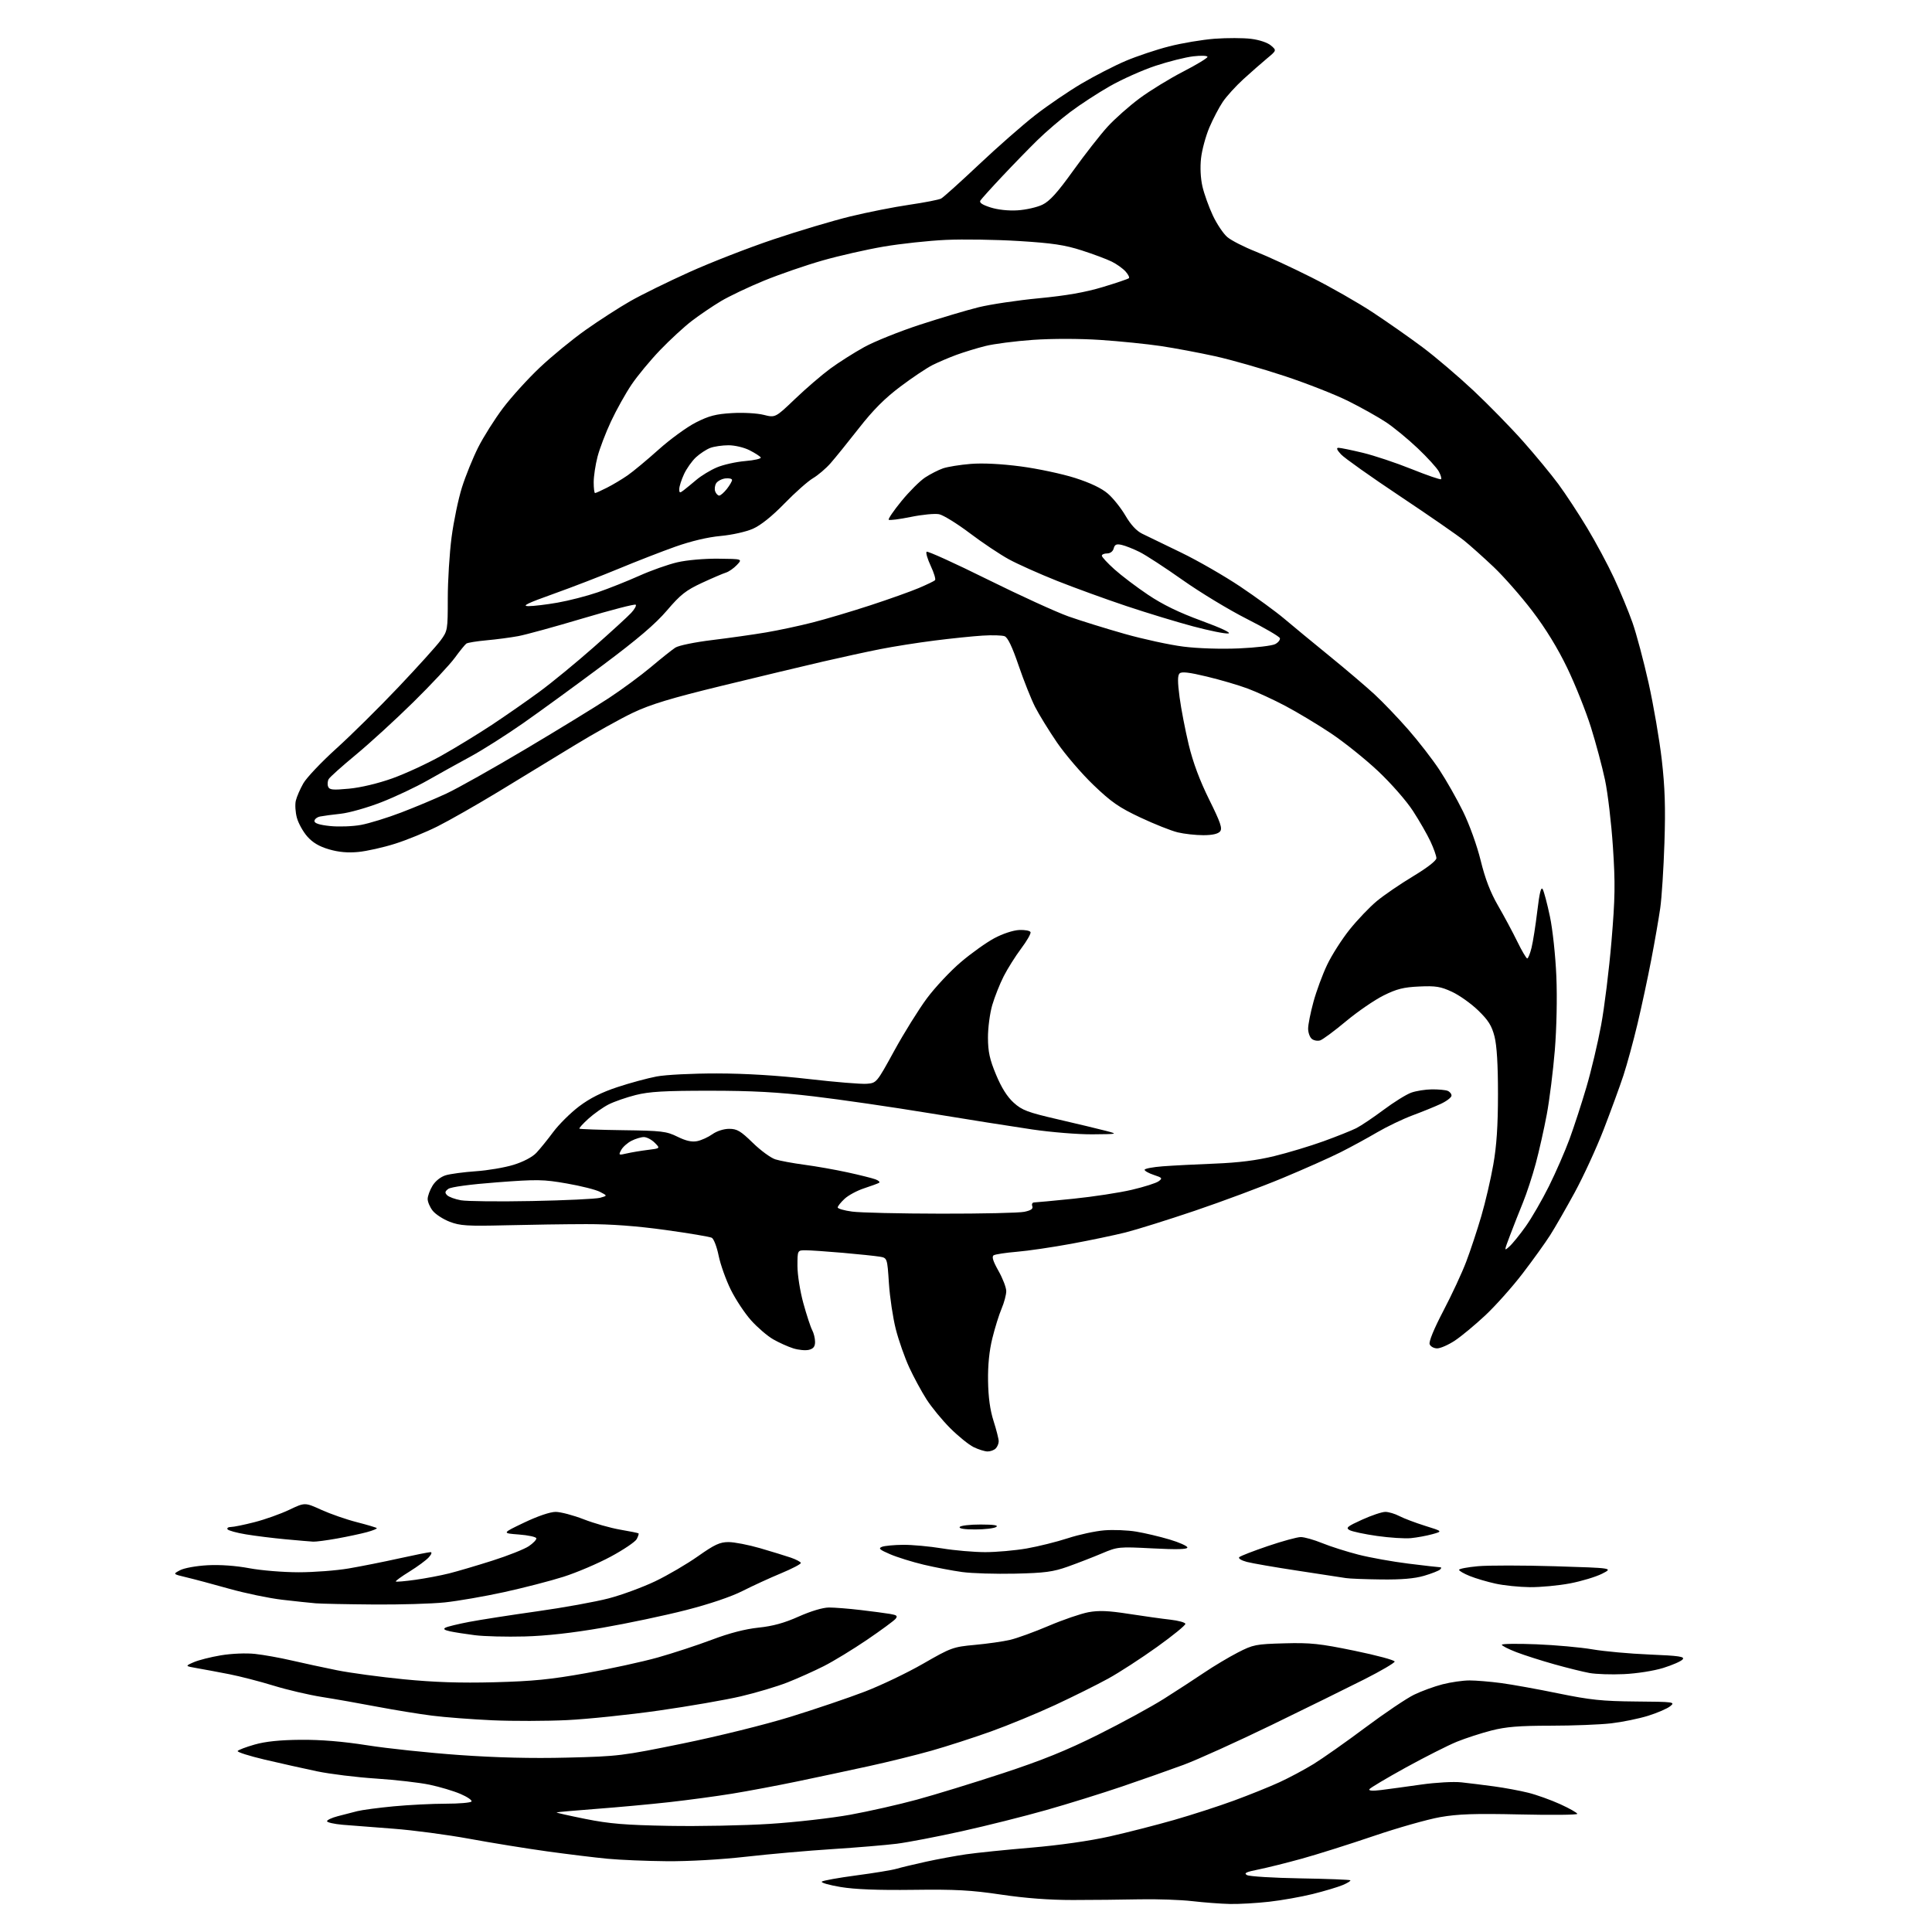 <?xml version="1.0" encoding="UTF-8" standalone="no"?>
<svg 
  version="1.1" 
  xmlns="http://www.w3.org/2000/svg" 
  xmlns:xlink="http://www.w3.org/1999/xlink" 
  xmlns:svg="http://www.w3.org/2000/svg"
  xmlns:rdf="http://www.w3.org/1999/02/22-rdf-syntax-ns#"
  xmlns:cc="http://creativecommons.org/ns#"
  xmlns:dc="http://purl.org/dc/elements/1.1/"
  viewBox="0 0 768 768"
  width="768"
  height="768"
>
<style>svg {background-color: white; }</style>"
<path stroke="none" fill="black" fill-rule="evenodd" d="M489.00,756.86C485.43,756.79 478.68,756.28 474.00,755.74C469.32,755.20 459.88,754.87 453.00,755.01C446.12,755.15 434.20,755.28 426.50,755.28C417.22,755.29 407.61,754.57 398.00,753.14C386.07,751.36 379.86,751.02 363.00,751.24C349.06,751.42 339.84,751.06 334.18,750.12C329.61,749.36 326.23,748.39 326.68,747.97C327.13,747.56 333.27,746.45 340.33,745.51C347.39,744.58 354.59,743.40 356.33,742.88C358.07,742.37 363.32,741.11 368.00,740.08C372.68,739.05 379.88,737.72 384.00,737.12C388.12,736.52 399.78,735.32 409.89,734.47C421.23,733.50 433.21,731.79 441.13,730.01C448.19,728.42 459.71,725.47 466.73,723.46C473.75,721.45 484.44,717.99 490.49,715.77C496.53,713.55 504.63,710.29 508.49,708.52C512.34,706.76 518.49,703.48 522.14,701.24C525.79,698.99 535.07,692.46 542.75,686.72C550.44,680.98 559.16,675.10 562.12,673.67C565.08,672.23 570.18,670.37 573.46,669.53C576.74,668.69 581.54,668.00 584.14,668.00C586.73,668.00 592.38,668.47 596.68,669.04C600.98,669.61 611.25,671.46 619.50,673.16C632.20,675.76 636.92,676.25 650.30,676.37C665.47,676.49 666.01,676.57 663.95,678.24C662.77,679.20 658.81,680.91 655.15,682.05C651.49,683.19 644.90,684.54 640.50,685.05C636.10,685.56 625.26,685.99 616.41,685.99C603.88,686.00 598.67,686.42 592.88,687.90C588.78,688.95 582.59,690.96 579.12,692.37C575.64,693.79 566.53,698.39 558.87,702.60C551.22,706.82 544.68,710.71 544.35,711.24C543.96,711.87 545.70,711.98 549.12,711.55C552.08,711.18 559.20,710.21 564.95,709.39C570.81,708.56 577.83,708.17 580.95,708.51C584.00,708.84 589.88,709.57 594.00,710.13C598.12,710.69 604.20,711.82 607.50,712.64C610.80,713.46 616.54,715.52 620.25,717.21C623.96,718.91 627.00,720.63 627.00,721.04C627.00,721.45 616.76,721.56 604.25,721.27C586.17,720.87 579.64,721.09 572.46,722.34C567.48,723.22 555.56,726.60 545.96,729.87C536.36,733.13 523.55,737.18 517.50,738.85C511.45,740.52 503.68,742.46 500.24,743.15C495.29,744.14 494.34,744.61 495.71,745.38C496.67,745.91 506.20,746.50 516.89,746.68C527.59,746.86 536.53,747.20 536.78,747.44C537.02,747.69 535.63,748.55 533.69,749.36C531.75,750.17 526.41,751.76 521.83,752.90C517.25,754.03 509.45,755.42 504.50,755.97C499.55,756.53 492.57,756.93 489.00,756.86zM265.00,739.86C257.02,739.79 246.45,739.35 241.50,738.88C236.55,738.41 225.75,737.09 217.50,735.95C209.25,734.81 195.30,732.55 186.50,730.93C177.70,729.32 164.20,727.53 156.50,726.95C148.80,726.38 139.69,725.67 136.25,725.38C132.81,725.08 130.00,724.44 130.00,723.96C130.00,723.47 131.91,722.58 134.25,721.97C136.59,721.36 140.07,720.46 142.00,719.97C143.93,719.48 150.45,718.61 156.50,718.04C162.55,717.47 171.86,717.00 177.19,717.00C182.52,717.00 187.13,716.60 187.43,716.12C187.73,715.63 185.76,714.28 183.05,713.12C180.34,711.95 174.84,710.31 170.81,709.46C166.79,708.61 157.20,707.51 149.50,707.01C141.80,706.51 131.22,705.21 126.00,704.12C120.78,703.02 111.43,700.94 105.24,699.48C99.05,698.02 94.20,696.48 94.47,696.05C94.73,695.63 97.77,694.47 101.22,693.49C105.54,692.26 111.24,691.67 119.50,691.60C127.55,691.53 136.27,692.25 146.00,693.78C153.97,695.04 170.40,696.78 182.50,697.64C197.30,698.69 211.37,699.04 225.50,698.68C245.83,698.18 247.29,698.00 271.50,693.05C285.75,690.13 304.16,685.57 314.31,682.43C324.11,679.40 337.38,674.90 343.81,672.43C350.24,669.96 360.68,664.96 367.00,661.32C378.06,654.96 378.85,654.67 387.50,653.87C392.45,653.42 398.75,652.52 401.50,651.88C404.25,651.24 411.17,648.73 416.87,646.30C422.58,643.87 429.69,641.44 432.67,640.88C436.82,640.12 440.59,640.27 448.79,641.55C454.68,642.46 462.10,643.50 465.28,643.85C468.45,644.21 471.12,644.95 471.21,645.50C471.29,646.05 466.21,650.19 459.93,654.69C453.64,659.20 444.89,664.88 440.47,667.30C436.05,669.73 426.60,674.43 419.47,677.75C412.34,681.06 400.83,685.81 393.91,688.29C386.98,690.77 376.34,694.21 370.26,695.93C364.18,697.65 352.97,700.42 345.35,702.08C337.73,703.75 324.98,706.47 317.00,708.13C309.02,709.79 297.32,711.99 291.00,713.02C284.68,714.05 273.43,715.56 266.00,716.39C258.57,717.22 245.53,718.42 237.00,719.06C228.47,719.71 221.38,720.34 221.23,720.47C221.09,720.60 226.26,721.76 232.73,723.06C242.30,724.98 248.53,725.49 266.00,725.81C277.82,726.02 295.82,725.67 306.00,725.02C316.18,724.37 330.57,722.73 338.00,721.38C345.43,720.03 357.35,717.33 364.50,715.38C371.65,713.44 386.96,708.73 398.53,704.93C414.22,699.77 423.88,695.87 436.53,689.56C445.86,684.91 457.63,678.49 462.68,675.30C467.73,672.11 474.94,667.42 478.70,664.88C482.46,662.34 488.45,658.76 492.02,656.92C498.14,653.77 499.17,653.56 510.50,653.25C520.97,652.96 524.54,653.34 538.49,656.21C547.29,658.02 554.45,659.95 554.40,660.50C554.36,661.05 548.96,664.21 542.41,667.53C535.86,670.84 519.25,679.02 505.50,685.70C491.75,692.37 476.00,699.50 470.50,701.54C465.00,703.57 454.00,707.45 446.06,710.15C438.12,712.85 424.54,717.08 415.88,719.53C407.22,721.99 392.12,725.78 382.32,727.95C372.52,730.12 360.90,732.35 356.50,732.91C352.10,733.46 340.62,734.42 331.00,735.04C321.38,735.65 305.85,737.02 296.50,738.08C286.36,739.22 273.64,739.94 265.00,739.86zM225.43,683.77C217.22,684.17 203.87,684.20 195.76,683.84C187.65,683.47 176.85,682.65 171.76,682.00C166.67,681.36 156.88,679.76 150.00,678.46C143.12,677.15 133.22,675.40 128.00,674.58C122.77,673.75 114.07,671.72 108.68,670.05C103.28,668.39 95.40,666.36 91.18,665.53C86.96,664.70 81.25,663.64 78.50,663.16C73.50,662.29 73.50,662.29 77.00,660.76C78.92,659.92 83.81,658.68 87.84,658.01C92.06,657.31 97.81,657.07 101.35,657.45C104.73,657.81 111.33,658.99 116.00,660.08C120.68,661.16 128.78,662.91 134.00,663.96C139.22,665.01 151.15,666.62 160.50,667.54C172.67,668.73 182.90,669.07 196.50,668.72C211.85,668.32 218.87,667.62 233.00,665.09C242.62,663.37 255.45,660.57 261.50,658.87C267.55,657.16 277.23,653.99 283.00,651.81C289.90,649.20 296.24,647.56 301.50,647.01C307.21,646.42 311.79,645.16 317.50,642.60C322.35,640.44 327.09,639.02 329.53,639.01C331.74,639.01 337.37,639.45 342.03,640.00C346.69,640.55 352.00,641.25 353.82,641.56C356.54,642.02 356.93,642.37 355.98,643.53C355.33,644.30 350.24,648.05 344.65,651.85C339.07,655.64 331.35,660.35 327.50,662.30C323.65,664.25 317.12,667.18 313.00,668.80C308.88,670.42 300.55,672.90 294.50,674.32C288.45,675.74 273.79,678.28 261.93,679.97C250.06,681.66 233.63,683.37 225.43,683.77zM645.51,665.49C640.55,665.72 634.40,665.51 631.83,665.04C629.26,664.57 622.96,663.01 617.83,661.57C612.70,660.13 605.91,657.96 602.75,656.75C599.59,655.53 597.00,654.21 597.00,653.81C597.00,653.41 603.19,653.33 610.75,653.63C618.31,653.93 628.33,654.84 633.00,655.64C637.67,656.45 647.91,657.38 655.75,657.70C667.56,658.19 669.81,658.53 668.88,659.64C668.26,660.39 664.78,661.91 661.14,663.04C657.38,664.20 650.61,665.26 645.51,665.49zM208.50,650.52C201.35,650.71 192.47,650.49 188.78,650.02C185.08,649.55 180.61,648.85 178.86,648.47C176.63,647.98 176.09,647.54 177.08,647.02C177.86,646.60 182.10,645.57 186.50,644.73C190.90,643.89 203.05,642.00 213.50,640.53C223.95,639.07 236.78,636.74 242.00,635.37C247.22,634.00 255.55,630.93 260.50,628.56C265.45,626.19 273.09,621.71 277.47,618.62C284.07,613.97 286.16,613.00 289.61,613.00C291.90,613.00 297.54,614.10 302.14,615.43C306.74,616.77 312.23,618.46 314.35,619.18C316.46,619.91 318.26,620.86 318.35,621.29C318.43,621.72 314.90,623.57 310.50,625.40C306.10,627.22 299.21,630.39 295.18,632.43C290.67,634.72 282.03,637.65 272.68,640.04C264.33,642.18 249.40,645.34 239.50,647.05C227.55,649.13 217.13,650.29 208.50,650.52zM148.50,637.81C138.05,637.73 127.70,637.52 125.50,637.34C123.30,637.16 117.29,636.52 112.14,635.92C107.00,635.32 97.55,633.36 91.14,631.56C84.74,629.76 77.07,627.71 74.09,627.01C68.68,625.72 68.68,625.72 71.59,624.18C73.21,623.32 78.04,622.45 82.50,622.21C87.45,621.94 93.77,622.39 99.08,623.39C103.80,624.28 112.62,625.00 118.70,625.00C124.77,625.00 133.73,624.32 138.62,623.48C143.50,622.65 152.55,620.85 158.71,619.48C164.88,618.12 170.46,617.00 171.12,617.00C171.82,617.00 171.54,617.86 170.43,619.08C169.40,620.22 165.94,622.76 162.76,624.73C159.58,626.69 157.13,628.47 157.34,628.67C157.54,628.87 161.03,628.57 165.10,628.00C169.17,627.43 175.20,626.29 178.50,625.46C181.80,624.63 189.57,622.34 195.76,620.37C201.95,618.40 208.45,615.82 210.20,614.64C211.95,613.46 213.30,612.05 213.21,611.50C213.11,610.95 209.99,610.27 206.27,609.99C199.50,609.48 199.50,609.48 208.39,605.24C213.78,602.67 218.70,601.00 220.89,601.00C222.88,601.01 227.89,602.33 232.02,603.94C236.16,605.55 242.69,607.40 246.52,608.06C250.36,608.71 253.65,609.38 253.83,609.54C254.01,609.70 253.68,610.72 253.10,611.82C252.51,612.91 247.86,616.05 242.77,618.79C237.67,621.53 229.22,625.13 224.00,626.79C218.78,628.45 208.12,631.20 200.32,632.91C192.52,634.61 181.94,636.44 176.82,636.98C171.69,637.52 158.95,637.90 148.50,637.81zM608.14,630.92C603.94,630.88 597.80,630.25 594.50,629.52C591.20,628.80 586.59,627.44 584.25,626.49C581.91,625.55 580.00,624.44 580.00,624.03C580.00,623.61 583.39,622.97 587.54,622.59C591.69,622.22 605.48,622.23 618.19,622.61C641.29,623.32 641.29,623.32 636.83,625.59C634.37,626.83 628.63,628.56 624.07,629.43C619.51,630.29 612.34,630.96 608.14,630.92zM549.07,627.86C542.71,627.79 536.38,627.54 535.00,627.31C533.62,627.09 525.08,625.78 516.00,624.40C506.93,623.03 497.76,621.44 495.62,620.88C493.44,620.30 492.13,619.48 492.62,619.00C493.11,618.52 498.23,616.54 504.00,614.58C509.77,612.62 515.66,611.01 517.08,611.01C518.50,611.00 522.35,612.09 525.63,613.43C528.92,614.77 535.39,616.82 540.00,618.00C544.62,619.18 553.58,620.79 559.91,621.57C566.24,622.36 571.87,623.00 572.41,623.00C573.03,623.00 573.05,623.34 572.45,623.91C571.93,624.41 569.06,625.53 566.07,626.41C562.32,627.51 557.06,627.96 549.07,627.86zM403.50,625.55C395.80,625.72 386.35,625.44 382.50,624.91C378.65,624.39 371.77,623.07 367.20,621.99C362.64,620.90 356.61,619.03 353.81,617.82C349.63,616.03 349.05,615.49 350.60,614.88C351.65,614.48 355.43,614.12 359.00,614.09C362.57,614.06 369.55,614.70 374.50,615.51C379.45,616.33 387.15,616.99 391.62,617.00C396.08,617.00 403.51,616.34 408.13,615.54C412.74,614.73 420.11,612.90 424.51,611.46C428.90,610.02 435.43,608.62 439.00,608.33C442.57,608.05 448.27,608.27 451.65,608.84C455.04,609.40 461.00,610.81 464.90,611.97C468.81,613.13 472.00,614.57 472.00,615.15C472.00,615.90 467.78,616.01 458.21,615.51C444.67,614.81 444.31,614.85 437.96,617.53C434.41,619.03 428.35,621.38 424.50,622.75C418.58,624.85 415.34,625.28 403.50,625.55zM124.50,612.83C123.40,612.77 118.45,612.35 113.50,611.89C108.55,611.43 101.46,610.55 97.75,609.93C94.04,609.32 90.75,608.41 90.44,607.91C90.14,607.41 90.74,607.00 91.78,607.00C92.83,607.00 97.06,606.14 101.18,605.08C105.31,604.03 111.50,601.82 114.94,600.19C121.19,597.21 121.19,597.21 127.75,600.19C131.36,601.82 137.69,604.03 141.83,605.08C145.96,606.14 149.53,607.20 149.77,607.44C150.01,607.67 148.24,608.40 145.85,609.05C143.46,609.70 138.12,610.84 134.00,611.58C129.88,612.32 125.60,612.89 124.50,612.83zM560.90,611.43C558.48,611.67 552.41,611.28 547.41,610.57C542.41,609.86 537.48,608.81 536.46,608.24C534.86,607.34 535.56,606.77 541.44,604.10C545.20,602.39 549.36,601.00 550.69,601.00C552.01,601.00 554.54,601.75 556.30,602.68C558.06,603.60 562.65,605.33 566.50,606.54C573.50,608.72 573.50,608.72 569.40,609.86C567.14,610.49 563.32,611.19 560.90,611.43zM387.69,607.98C383.40,607.99 381.11,607.63 381.50,607.00C381.84,606.45 385.58,606.01 389.81,606.02C395.14,606.03 397.04,606.33 396.00,607.00C395.18,607.53 391.44,607.98 387.69,607.98zM392.55,576.98C391.42,576.96 388.93,576.18 387.01,575.24C385.09,574.29 380.91,570.91 377.72,567.72C374.54,564.54 370.30,559.38 368.31,556.27C366.32,553.16 363.22,547.44 361.43,543.56C359.64,539.67 357.24,532.85 356.10,528.39C354.96,523.93 353.73,515.72 353.36,510.16C352.70,500.03 352.70,500.03 349.60,499.53C347.90,499.25 341.32,498.57 335.00,498.01C328.68,497.46 322.04,497.01 320.25,497.00C317.00,497.00 317.00,497.00 317.00,503.26C317.00,506.73 318.04,513.30 319.34,518.03C320.63,522.71 322.21,527.52 322.84,528.71C323.48,529.90 324.00,532.01 324.00,533.42C324.00,535.28 323.35,536.13 321.55,536.58C320.21,536.91 317.39,536.65 315.30,535.98C313.21,535.32 309.64,533.71 307.37,532.41C305.09,531.11 301.16,527.74 298.62,524.92C296.08,522.10 292.42,516.57 290.48,512.64C288.55,508.72 286.38,502.64 285.67,499.15C284.96,495.65 283.74,492.45 282.94,492.03C282.15,491.62 273.85,490.22 264.50,488.93C252.97,487.34 242.83,486.59 233.00,486.61C225.03,486.62 210.62,486.83 201.00,487.07C185.76,487.44 182.89,487.26 178.76,485.67C176.15,484.67 173.12,482.69 172.01,481.29C170.90,479.88 170.00,477.78 170.00,476.62C170.01,475.45 170.87,473.08 171.93,471.35C173.07,469.47 175.18,467.80 177.17,467.19C179.00,466.64 184.39,465.92 189.13,465.59C193.88,465.27 200.65,464.12 204.17,463.03C208.03,461.84 211.62,459.95 213.20,458.28C214.65,456.75 217.67,453.02 219.91,450.00C222.16,446.98 226.78,442.39 230.19,439.81C234.49,436.56 239.14,434.22 245.44,432.14C250.42,430.49 257.43,428.60 261.00,427.92C264.64,427.23 275.21,426.70 285.00,426.71C296.42,426.73 309.12,427.51 321.56,428.94C332.05,430.15 342.39,431.00 344.55,430.82C348.46,430.50 348.47,430.48 355.48,417.70C359.34,410.65 365.17,401.30 368.42,396.90C371.68,392.51 377.76,386.02 381.92,382.48C386.09,378.93 392.09,374.65 395.25,372.96C398.59,371.17 402.75,369.80 405.15,369.69C407.42,369.58 409.45,369.97 409.66,370.55C409.86,371.12 408.19,374.05 405.93,377.05C403.68,380.05 400.56,385.00 399.00,388.05C397.44,391.11 395.39,396.28 394.43,399.55C393.48,402.82 392.71,408.67 392.73,412.54C392.76,418.13 393.42,421.16 395.96,427.24C398.09,432.37 400.40,436.03 402.95,438.33C406.28,441.34 408.47,442.17 420.63,444.98C428.26,446.75 436.75,448.78 439.50,449.50C444.50,450.82 444.50,450.82 434.30,450.91C428.70,450.96 417.90,450.09 410.30,448.97C402.71,447.86 384.35,444.95 369.50,442.51C354.65,440.07 333.95,437.06 323.50,435.83C309.15,434.13 299.00,433.58 282.00,433.58C264.12,433.58 258.11,433.93 252.73,435.28C249.00,436.22 244.15,437.90 241.93,439.03C239.72,440.16 236.12,442.71 233.93,444.68C231.74,446.66 230.12,448.45 230.32,448.66C230.53,448.86 238.30,449.14 247.60,449.27C263.08,449.48 264.90,449.70 269.30,451.86C272.66,453.52 275.02,454.05 277.14,453.62C278.80,453.29 281.52,452.05 283.18,450.87C284.95,449.61 287.71,448.73 289.87,448.73C292.98,448.73 294.42,449.58 299.22,454.27C302.34,457.32 306.38,460.28 308.20,460.86C310.01,461.44 315.23,462.40 319.79,463.01C324.35,463.61 332.04,464.97 336.89,466.03C341.73,467.08 346.74,468.34 348.02,468.81C349.29,469.28 349.93,469.91 349.42,470.20C348.91,470.49 346.24,471.47 343.49,472.37C340.73,473.27 337.24,475.14 335.74,476.54C334.23,477.94 333.00,479.48 333.00,479.97C333.00,480.46 335.59,481.21 338.75,481.63C341.91,482.06 357.77,482.43 374.00,482.45C390.23,482.48 405.17,482.15 407.20,481.71C409.87,481.15 410.75,480.52 410.35,479.46C410.03,478.63 410.37,477.99 411.14,477.98C411.89,477.97 418.91,477.31 426.74,476.51C434.58,475.71 444.99,474.12 449.88,472.97C454.77,471.83 459.58,470.30 460.56,469.58C462.19,468.39 462.03,468.16 458.68,467.06C456.65,466.39 455.00,465.47 455.00,465.01C455.00,464.55 458.26,463.92 462.25,463.62C466.24,463.32 475.57,462.84 483.00,462.55C492.37,462.18 499.56,461.27 506.50,459.58C512.00,458.24 520.84,455.58 526.14,453.66C531.44,451.74 537.29,449.40 539.14,448.47C540.99,447.53 545.87,444.26 549.98,441.19C554.09,438.12 559.04,435.04 560.98,434.35C562.92,433.65 566.60,433.07 569.17,433.04C571.74,433.02 574.55,433.27 575.42,433.61C576.29,433.94 577.00,434.80 577.00,435.52C577.00,436.23 575.09,437.71 572.75,438.80C570.41,439.89 565.35,441.95 561.49,443.38C557.64,444.82 551.34,447.84 547.49,450.09C543.65,452.35 537.08,455.93 532.89,458.04C528.70,460.15 518.35,464.76 509.89,468.28C501.43,471.80 485.73,477.65 475.00,481.28C464.27,484.91 451.90,488.78 447.50,489.89C443.10,491.00 433.36,493.04 425.86,494.42C418.36,495.80 408.61,497.24 404.20,497.60C399.79,497.97 395.65,498.60 395.00,499.00C394.17,499.51 394.72,501.31 396.91,505.19C398.61,508.20 400.00,511.83 400.00,513.25C400.00,514.67 399.17,517.78 398.16,520.17C397.14,522.55 395.48,527.88 394.47,532.00C393.24,536.99 392.67,542.68 392.77,549.00C392.87,555.47 393.57,560.54 394.96,564.88C396.08,568.39 397.00,572.01 397.00,572.93C397.00,573.85 396.46,575.14 395.80,575.80C395.14,576.46 393.68,576.99 392.55,576.98zM571.30,536.00C570.00,536.00 568.65,535.26 568.31,534.35C567.92,533.34 570.02,528.23 573.75,521.10C577.10,514.72 581.20,505.90 582.86,501.50C584.53,497.10 587.21,489.00 588.82,483.50C590.44,478.00 592.59,468.77 593.60,463.00C594.93,455.49 595.46,447.52 595.47,435.00C595.48,423.30 595.02,415.70 594.10,412.05C592.99,407.72 591.66,405.60 587.60,401.66C584.80,398.95 580.11,395.61 577.19,394.26C572.67,392.16 570.71,391.85 564.16,392.15C557.94,392.43 555.21,393.12 549.98,395.72C546.42,397.49 539.71,402.09 535.08,405.95C530.46,409.81 525.82,413.24 524.79,413.57C523.75,413.90 522.25,413.62 521.45,412.96C520.65,412.30 520.00,410.47 520.00,408.89C520.00,407.31 520.95,402.53 522.12,398.26C523.28,393.99 525.73,387.35 527.57,383.50C529.40,379.65 533.42,373.36 536.50,369.51C539.58,365.67 544.44,360.58 547.30,358.20C550.16,355.83 556.66,351.38 561.75,348.32C567.37,344.93 571.00,342.12 570.99,341.13C570.98,340.23 569.93,337.25 568.64,334.50C567.36,331.75 564.23,326.29 561.68,322.37C559.08,318.36 553.01,311.43 547.79,306.51C542.68,301.71 534.23,294.94 529.00,291.46C523.78,287.98 515.67,283.11 511.00,280.64C506.32,278.16 499.57,275.05 496.00,273.72C492.43,272.38 485.11,270.24 479.75,268.95C472.63,267.24 469.70,266.90 468.89,267.71C468.09,268.51 468.09,271.07 468.90,277.17C469.51,281.76 471.15,290.24 472.53,296.01C474.23,303.07 476.88,310.18 480.63,317.77C485.20,326.99 485.99,329.30 484.99,330.52C484.17,331.49 481.90,332.00 478.32,332.00C475.33,332.00 470.77,331.50 468.19,330.88C465.61,330.27 458.92,327.61 453.33,324.98C444.82,320.98 441.77,318.86 434.62,312.00C429.93,307.50 423.43,299.91 420.17,295.15C416.92,290.39 413.00,284.02 411.46,281.00C409.92,277.98 406.97,270.57 404.91,264.54C402.37,257.08 400.59,253.37 399.34,252.91C398.33,252.53 394.35,252.42 390.50,252.67C386.65,252.91 378.10,253.79 371.50,254.63C364.90,255.46 355.23,256.99 350.00,258.02C344.77,259.05 334.43,261.30 327.00,263.02C319.57,264.74 301.63,269.04 287.11,272.57C266.63,277.56 258.69,279.97 251.61,283.32C246.60,285.70 235.97,291.63 228.00,296.51C220.03,301.39 206.53,309.62 198.00,314.79C189.47,319.96 178.68,326.11 174.00,328.46C169.32,330.81 161.68,333.94 157.00,335.41C152.32,336.89 145.77,338.35 142.44,338.67C138.28,339.07 134.64,338.75 130.80,337.63C126.88,336.49 124.30,334.96 122.15,332.52C120.46,330.60 118.60,327.24 118.01,325.05C117.42,322.86 117.23,319.82 117.59,318.29C117.95,316.75 119.29,313.66 120.57,311.41C121.85,309.16 127.76,302.92 133.70,297.55C139.64,292.18 150.75,281.20 158.38,273.15C166.02,265.09 173.56,256.74 175.13,254.60C177.94,250.79 178.00,250.41 178.00,237.90C178.00,230.86 178.68,219.91 179.51,213.56C180.34,207.22 182.20,198.30 183.63,193.76C185.06,189.22 187.96,182.08 190.06,177.89C192.16,173.71 196.60,166.68 199.91,162.27C203.23,157.87 209.82,150.60 214.55,146.13C219.28,141.65 227.50,134.91 232.83,131.14C238.15,127.38 246.10,122.25 250.50,119.74C254.90,117.22 265.48,112.02 274.00,108.18C282.52,104.33 297.60,98.46 307.50,95.14C317.40,91.81 331.11,87.72 337.96,86.05C344.81,84.38 355.39,82.28 361.46,81.40C367.53,80.51 373.22,79.40 374.11,78.93C374.99,78.47 381.74,72.39 389.11,65.44C396.47,58.49 406.55,49.65 411.50,45.79C416.45,41.94 424.76,36.28 429.96,33.21C435.16,30.15 443.03,26.10 447.46,24.22C451.88,22.34 459.65,19.74 464.73,18.44C469.81,17.14 477.96,15.77 482.84,15.40C487.72,15.04 494.24,15.05 497.33,15.44C500.61,15.84 503.90,16.95 505.22,18.09C507.50,20.04 507.50,20.04 503.61,23.27C501.47,25.05 497.26,28.75 494.24,31.50C491.23,34.25 487.55,38.30 486.07,40.50C484.59,42.70 482.19,47.28 480.74,50.68C479.30,54.09 477.81,59.56 477.44,62.85C477.02,66.53 477.24,70.89 478.00,74.17C478.68,77.10 480.54,82.28 482.13,85.67C483.73,89.07 486.32,92.94 487.91,94.27C489.49,95.60 494.54,98.18 499.14,100.00C503.74,101.82 513.71,106.43 521.29,110.25C528.88,114.06 539.85,120.32 545.68,124.16C551.50,128.00 560.44,134.26 565.53,138.07C570.62,141.88 579.70,149.61 585.71,155.25C591.72,160.89 600.61,169.99 605.48,175.48C610.35,180.97 616.66,188.62 619.51,192.48C622.35,196.34 627.49,204.15 630.91,209.84C634.34,215.53 639.17,224.53 641.63,229.84C644.10,235.15 647.39,243.10 648.94,247.50C650.49,251.90 653.37,262.70 655.34,271.50C657.30,280.30 659.66,294.02 660.58,302.00C661.84,313.01 662.10,320.95 661.64,335.00C661.31,345.18 660.56,356.88 659.97,361.00C659.38,365.12 657.78,374.35 656.40,381.50C655.03,388.65 652.57,400.12 650.93,407.00C649.30,413.88 646.78,423.10 645.34,427.50C643.89,431.90 640.35,441.57 637.48,449.00C634.60,456.43 629.42,467.68 625.98,474.00C622.53,480.32 618.14,487.98 616.21,491.00C614.29,494.02 609.36,500.89 605.25,506.25C601.14,511.62 594.45,519.11 590.39,522.91C586.32,526.71 580.90,531.21 578.33,532.91C575.76,534.61 572.60,536.00 571.30,536.00zM600.04,495.47C601.25,494.39 604.16,490.80 606.50,487.50C608.85,484.20 613.01,477.00 615.75,471.50C618.48,466.00 622.17,457.54 623.94,452.71C625.71,447.87 628.72,438.65 630.61,432.21C632.51,425.77 635.15,414.65 636.47,407.50C637.80,400.35 639.65,385.34 640.59,374.15C642.04,356.87 642.13,351.22 641.16,336.65C640.54,327.22 639.12,315.23 638.01,310.00C636.90,304.77 634.38,295.35 632.41,289.06C630.43,282.77 626.21,272.19 623.02,265.56C619.21,257.65 614.43,249.85 609.13,242.90C604.69,237.07 597.77,229.20 593.77,225.40C589.76,221.61 584.46,216.86 581.99,214.87C579.52,212.87 568.05,204.93 556.50,197.23C544.95,189.54 534.41,182.06 533.08,180.62C531.42,178.83 531.10,178.00 532.08,178.01C532.86,178.01 537.18,178.90 541.69,179.98C546.19,181.06 554.93,183.97 561.11,186.46C567.30,188.94 572.58,190.76 572.85,190.49C573.12,190.22 572.72,188.84 571.96,187.43C571.21,186.02 567.42,181.86 563.54,178.18C559.67,174.51 554.00,169.85 550.95,167.83C547.90,165.81 541.23,162.07 536.12,159.51C531.01,156.94 519.56,152.44 510.67,149.49C501.77,146.55 489.32,142.99 483.00,141.60C476.68,140.21 466.98,138.39 461.45,137.56C455.92,136.74 445.12,135.64 437.45,135.13C429.09,134.58 418.35,134.57 410.65,135.10C403.58,135.60 395.03,136.70 391.65,137.56C388.27,138.41 383.12,139.99 380.20,141.06C377.29,142.13 373.02,143.95 370.70,145.11C368.39,146.27 362.62,150.13 357.89,153.69C351.70,158.34 347.06,163.00 341.39,170.26C337.05,175.81 331.99,182.06 330.15,184.15C328.31,186.24 325.16,188.93 323.15,190.11C321.14,191.30 316.04,195.82 311.82,200.16C306.91,205.21 302.41,208.82 299.32,210.18C296.60,211.39 290.99,212.64 286.44,213.06C281.37,213.52 274.71,215.10 268.44,217.32C262.98,219.26 252.88,223.19 246.00,226.05C239.12,228.91 227.43,233.43 220.00,236.08C209.63,239.78 207.31,240.91 210.00,240.95C211.93,240.97 217.16,240.35 221.64,239.56C226.12,238.78 233.32,236.92 237.64,235.44C241.96,233.95 249.36,231.01 254.07,228.90C258.79,226.78 265.62,224.36 269.26,223.52C273.03,222.64 280.01,222.03 285.52,222.09C295.17,222.19 295.17,222.19 292.93,224.58C291.69,225.89 289.74,227.25 288.59,227.61C287.44,227.96 283.12,229.81 279.00,231.72C272.67,234.66 270.50,236.37 265.14,242.65C260.54,248.04 253.47,254.07 239.64,264.40C229.11,272.27 214.91,282.61 208.09,287.39C201.26,292.16 191.81,298.16 187.09,300.72C182.36,303.28 174.68,307.54 170.01,310.20C165.34,312.86 157.02,316.79 151.51,318.93C146.01,321.07 138.80,323.11 135.50,323.47C132.20,323.82 128.49,324.32 127.25,324.57C126.01,324.83 125.00,325.64 125.00,326.38C125.00,327.29 127.01,327.93 131.28,328.37C134.74,328.72 140.25,328.52 143.53,327.91C146.80,327.30 153.99,325.09 159.49,322.98C165.00,320.87 173.08,317.49 177.45,315.45C181.82,313.42 195.99,305.46 208.95,297.75C221.90,290.05 236.78,280.94 242.00,277.51C247.22,274.08 254.79,268.50 258.81,265.12C262.84,261.73 267.17,258.28 268.44,257.45C269.74,256.60 276.19,255.27 283.13,254.43C289.93,253.60 299.55,252.24 304.50,251.40C309.45,250.56 317.77,248.79 323.00,247.45C328.23,246.12 338.57,243.04 346.00,240.61C353.43,238.18 362.10,235.09 365.27,233.74C368.45,232.39 371.34,231.00 371.69,230.64C372.05,230.29 371.29,227.75 370.00,225.00C368.71,222.25 367.96,219.70 368.33,219.33C368.71,218.96 379.58,223.90 392.49,230.30C405.41,236.70 419.92,243.33 424.74,245.04C429.56,246.74 439.59,249.86 447.04,251.97C454.48,254.08 465.00,256.36 470.42,257.04C476.19,257.77 485.31,258.06 492.49,257.75C499.21,257.46 505.71,256.69 506.92,256.04C508.13,255.40 508.96,254.33 508.77,253.68C508.58,253.03 502.65,249.57 495.59,246.00C488.53,242.43 477.07,235.48 470.13,230.58C463.18,225.67 455.48,220.65 453.00,219.42C450.52,218.18 447.31,216.92 445.86,216.60C443.80,216.14 443.12,216.45 442.71,218.01C442.40,219.20 441.34,220.00 440.09,220.00C438.94,220.00 438.00,220.41 438.00,220.91C438.00,221.41 440.26,223.85 443.02,226.33C445.78,228.81 451.78,233.36 456.36,236.43C462.11,240.30 468.65,243.49 477.59,246.76C485.49,249.66 489.64,251.62 488.28,251.81C487.07,251.99 480.77,250.72 474.28,248.99C467.80,247.26 455.84,243.62 447.71,240.90C439.57,238.18 427.20,233.68 420.21,230.91C413.22,228.13 404.60,224.27 401.05,222.34C397.50,220.40 390.48,215.71 385.46,211.91C380.43,208.12 374.96,204.74 373.30,204.41C371.65,204.08 366.59,204.56 362.06,205.49C357.54,206.41 353.58,206.92 353.28,206.61C352.97,206.31 355.27,202.95 358.37,199.16C361.48,195.36 365.70,191.15 367.76,189.80C369.82,188.45 373.01,186.82 374.86,186.18C376.70,185.55 381.65,184.75 385.86,184.41C390.70,184.02 397.99,184.39 405.78,185.41C412.54,186.30 422.25,188.37 427.36,190.00C433.47,191.96 437.93,194.09 440.41,196.24C442.49,198.03 445.63,201.97 447.40,205.00C449.50,208.60 451.80,211.08 454.06,212.17C455.95,213.09 462.90,216.45 469.50,219.65C476.10,222.84 486.68,228.93 493.00,233.16C499.32,237.40 507.20,243.15 510.50,245.94C513.80,248.73 521.86,255.39 528.42,260.72C534.98,266.06 543.04,272.92 546.34,275.96C549.64,279.01 555.68,285.31 559.76,289.97C563.84,294.63 569.42,301.83 572.15,305.97C574.89,310.11 579.14,317.60 581.59,322.60C584.14,327.80 587.15,336.17 588.60,342.10C590.38,349.36 592.46,354.76 595.49,360.00C597.88,364.12 601.32,370.54 603.13,374.25C604.94,377.96 606.73,381.00 607.10,381.00C607.46,381.00 608.24,379.09 608.81,376.75C609.39,374.41 610.42,367.85 611.10,362.17C611.98,354.79 612.60,352.31 613.26,353.50C613.77,354.41 615.06,359.29 616.12,364.33C617.20,369.43 618.33,379.96 618.67,388.04C619.04,396.63 618.78,408.69 618.06,417.54C617.38,425.77 615.95,437.23 614.87,443.00C613.79,448.77 611.82,457.55 610.49,462.50C609.16,467.45 606.87,474.43 605.41,478.00C603.95,481.57 601.65,487.41 600.30,490.97C597.86,497.41 597.86,497.44 600.04,495.47zM211.50,477.43C224.70,477.17 236.85,476.59 238.50,476.15C241.50,475.33 241.50,475.33 238.50,473.78C236.85,472.92 230.91,471.42 225.29,470.45C215.96,468.82 213.57,468.78 197.51,470.00C186.91,470.80 179.25,471.84 178.21,472.60C176.86,473.60 176.76,474.12 177.73,475.11C178.41,475.80 180.88,476.71 183.23,477.13C185.58,477.55 198.30,477.69 211.50,477.43zM249.14,458.51C250.99,458.08 254.75,457.45 257.50,457.11C262.50,456.50 262.50,456.50 260.25,454.25C259.01,453.01 257.08,452.00 255.95,452.00C254.82,452.00 252.59,452.68 250.98,453.51C249.37,454.34 247.54,455.98 246.92,457.16C245.82,459.20 245.92,459.26 249.14,458.51zM138.76,313.51C143.38,313.08 150.30,311.43 155.93,309.42C161.12,307.57 169.89,303.51 175.43,300.41C180.97,297.31 190.00,291.79 195.50,288.16C201.00,284.52 209.55,278.57 214.50,274.93C219.45,271.29 229.12,263.34 236.00,257.27C242.88,251.21 249.59,245.06 250.92,243.62C252.25,242.19 253.06,240.72 252.71,240.38C252.36,240.03 242.95,242.47 231.79,245.79C220.63,249.12 209.03,252.31 206.00,252.87C202.97,253.43 197.32,254.18 193.42,254.53C189.53,254.88 185.92,255.47 185.39,255.83C184.86,256.20 182.79,258.75 180.78,261.50C178.77,264.25 171.36,272.17 164.31,279.11C157.27,286.04 147.00,295.44 141.50,299.99C136.00,304.54 131.12,308.90 130.67,309.69C130.21,310.48 130.10,311.82 130.43,312.68C130.93,313.99 132.24,314.12 138.76,313.51zM285.90,197.00C286.42,197.00 287.79,195.81 288.93,194.37C290.07,192.92 291.00,191.31 291.00,190.80C291.00,190.29 289.81,190.01 288.35,190.18C286.89,190.36 285.25,191.23 284.69,192.11C284.14,193.00 283.96,194.46 284.31,195.36C284.65,196.26 285.37,197.00 285.90,197.00zM236.54,196.00C236.84,196.00 238.97,195.04 241.29,193.86C243.61,192.69 247.30,190.48 249.50,188.95C251.70,187.42 257.26,182.80 261.85,178.68C266.45,174.56 273.10,169.72 276.64,167.93C281.83,165.29 284.60,164.58 291.00,164.21C295.41,163.95 300.99,164.26 303.57,164.91C308.20,166.08 308.20,166.08 316.06,158.57C320.38,154.43 326.67,149.03 330.02,146.56C333.37,144.09 339.46,140.23 343.55,137.97C347.63,135.72 357.62,131.71 365.74,129.06C373.86,126.41 384.32,123.30 389.00,122.14C393.68,120.99 404.48,119.37 413.00,118.56C423.89,117.52 431.43,116.20 438.35,114.11C443.76,112.48 448.45,110.89 448.76,110.58C449.07,110.27 448.46,109.06 447.41,107.90C446.36,106.74 443.93,104.99 442.00,104.03C440.07,103.06 434.69,101.04 430.04,99.55C423.22,97.36 418.36,96.64 405.04,95.81C395.94,95.25 382.88,95.05 376.00,95.36C369.12,95.68 357.99,96.88 351.25,98.03C344.51,99.18 333.58,101.66 326.96,103.55C320.33,105.44 309.87,109.05 303.71,111.57C297.54,114.10 289.80,117.78 286.50,119.76C283.20,121.74 278.02,125.26 275.00,127.57C271.98,129.88 266.32,135.09 262.43,139.14C258.54,143.19 253.42,149.37 251.05,152.88C248.68,156.39 245.02,162.95 242.91,167.46C240.79,171.97 238.37,178.31 237.53,181.54C236.69,184.77 236.00,189.35 236.00,191.71C236.00,194.07 236.24,196.00 236.54,196.00zM271.75,194.90C272.71,194.16 275.03,192.26 276.90,190.68C278.77,189.10 282.37,186.91 284.90,185.83C287.43,184.74 292.52,183.59 296.22,183.28C299.92,182.97 302.70,182.32 302.40,181.84C302.11,181.36 300.11,180.08 297.97,178.99C295.81,177.88 292.10,177.00 289.60,177.00C287.14,177.00 283.86,177.48 282.32,178.06C280.77,178.65 278.21,180.34 276.62,181.81C275.04,183.29 272.91,186.30 271.90,188.50C270.88,190.70 270.03,193.34 270.02,194.37C270.00,196.00 270.23,196.07 271.75,194.90zM404.50,83.61C407.80,83.41 412.24,82.40 414.36,81.38C417.26,79.99 420.32,76.61 426.62,67.83C431.24,61.40 437.38,53.55 440.26,50.39C443.14,47.23 448.89,42.14 453.03,39.07C457.16,36.01 464.92,31.25 470.26,28.50C475.60,25.75 479.98,23.10 479.99,22.61C479.99,22.12 477.47,22.02 474.35,22.39C471.24,22.75 464.48,24.45 459.32,26.16C454.16,27.87 446.02,31.51 441.22,34.24C436.42,36.97 429.35,41.58 425.50,44.48C421.65,47.37 415.79,52.39 412.49,55.62C409.18,58.86 402.88,65.33 398.49,70.00C394.09,74.67 390.15,79.05 389.72,79.71C389.19,80.55 390.43,81.40 393.72,82.45C396.62,83.38 400.86,83.84 404.50,83.61z" />

</svg>